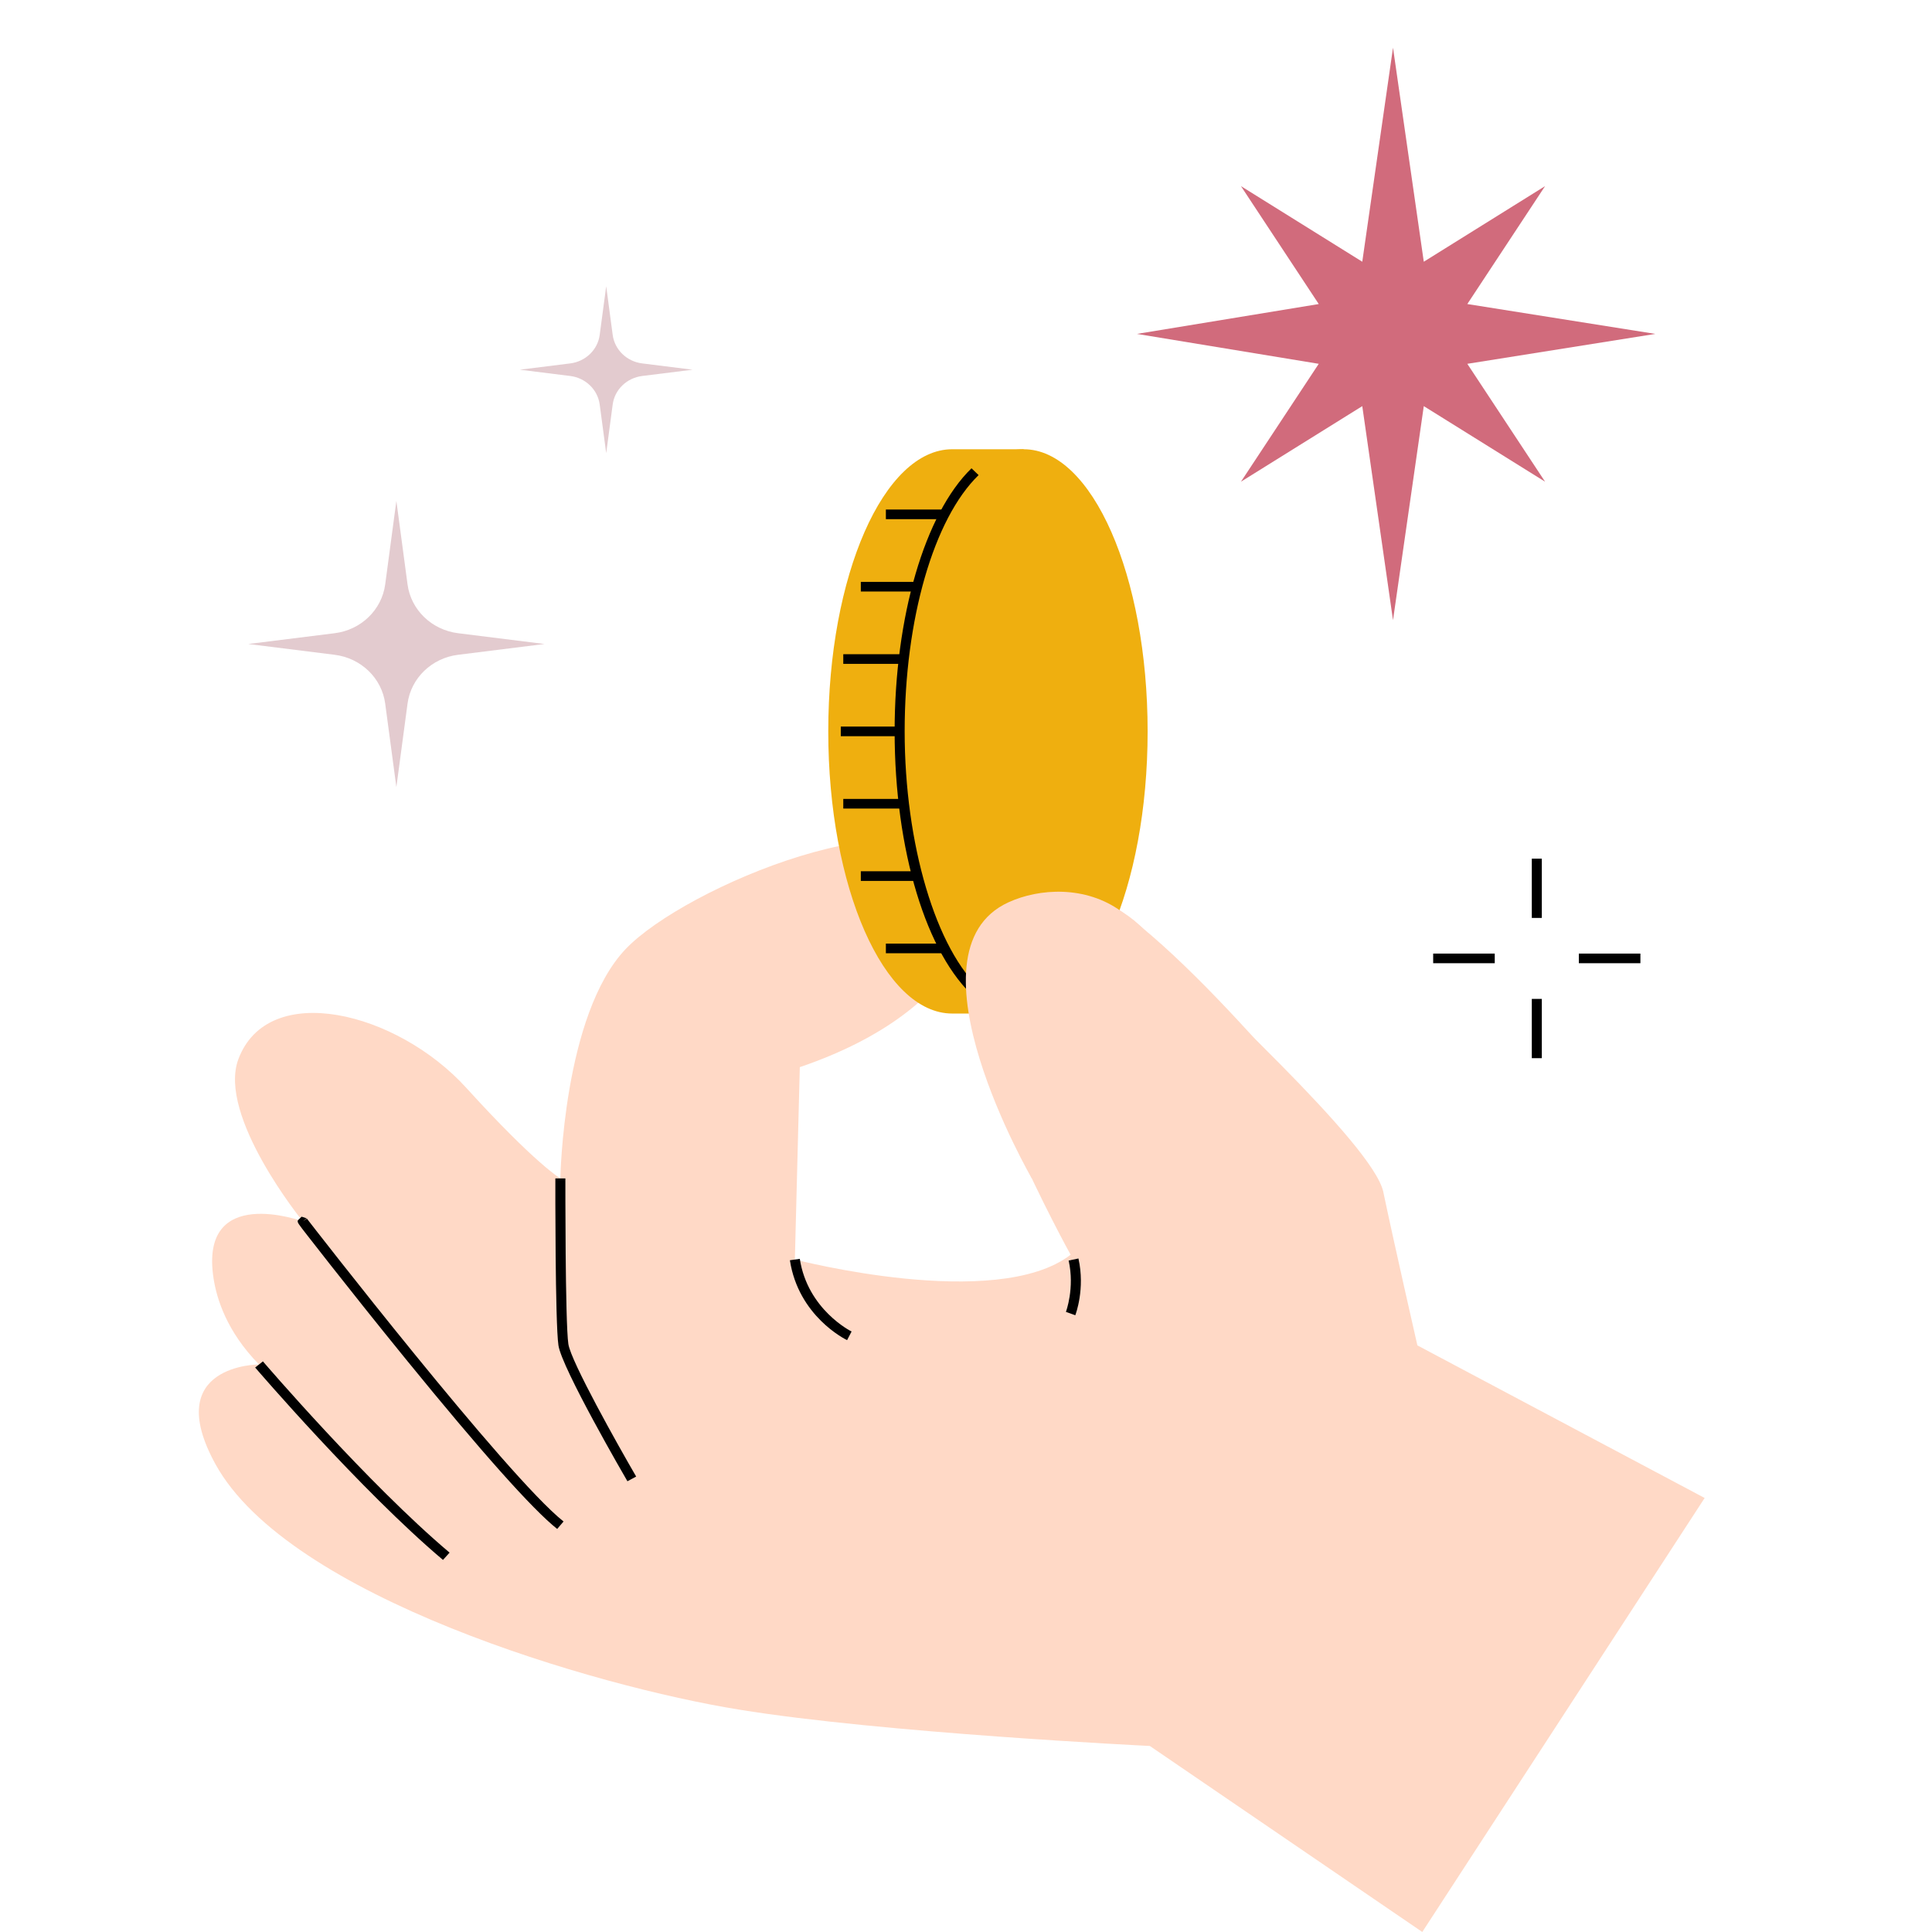<svg width="100" height="100" viewBox="0 0 100 100" fill="none" xmlns="http://www.w3.org/2000/svg">
<g clip-path="url(#clip0_157_3660)">
<path d="M73.363 69.636C73.363 69.636 72.115 64.167 71.601 61.7C71.088 59.23 62.081 51.122 59.261 48.159C56.441 45.197 50.8 45.443 50.031 49.64C49.261 53.837 55.415 64.945 55.415 64.945C51.569 67.907 41.142 65.192 41.142 65.192L41.398 55.235C50.34 52.19 51.227 46.595 50.23 45.059C47.491 40.84 35.415 45.936 32.385 49.121C29.147 52.523 29.004 60.995 29.004 60.995C29.004 60.995 27.723 60.254 24.133 56.305C20.543 52.355 13.877 50.709 12.338 54.824C11.239 57.762 15.671 63.217 15.671 63.217C15.671 63.217 10.286 61.242 11.055 66.179C11.214 67.206 11.725 68.909 13.405 70.623C13.405 70.623 8.319 70.623 11.149 75.779C14.926 82.661 30.829 87.292 38.252 88.489C45.671 89.7 59.515 90.371 59.515 90.371L73.617 99.999L88.233 77.535L73.361 69.635L73.363 69.636Z" fill="#FFD9C6"></path>
<path d="M28.84 79.138C27.573 78.136 24.937 75.178 21.003 70.346C19.457 68.447 18.039 66.66 17.123 65.496C16.615 64.85 16.2 64.32 15.912 63.949C15.673 63.643 15.544 63.475 15.476 63.374C15.396 63.253 15.402 63.224 15.418 63.161L15.612 62.975L15.872 63.061L15.684 63.209L15.886 63.077C15.975 63.199 26.225 76.422 29.169 78.752L28.84 79.138Z" fill="black"></path>
<path d="M32.476 76.67C32.337 76.432 29.082 70.822 28.905 69.637C28.733 68.48 28.744 61.3 28.745 60.995H29.264C29.264 61.071 29.252 68.445 29.418 69.567C29.553 70.474 31.997 74.826 32.928 76.426L32.475 76.67H32.476Z" fill="black"></path>
<path d="M43.846 69.366C43.744 69.317 41.327 68.122 40.885 65.23L41.398 65.157C41.8 67.786 44.056 68.909 44.078 68.919L43.845 69.366H43.846Z" fill="black"></path>
<path d="M55.659 68.078L55.172 67.903C55.175 67.892 55.634 66.673 55.313 65.245L55.82 65.139C56.173 66.714 55.678 68.021 55.657 68.077L55.659 68.078Z" fill="black"></path>
<path d="M22.927 80.74C18.67 77.147 13.261 70.846 13.207 70.783L13.608 70.465C13.661 70.528 19.044 76.799 23.27 80.364L22.929 80.74H22.927Z" fill="black"></path>
<path d="M52.984 49.794C54.631 47.15 55.707 42.791 55.707 37.857C55.707 32.922 54.631 28.563 52.984 25.92V23.253H49.288C45.743 23.253 42.871 29.791 42.871 37.857C42.871 45.922 45.744 52.461 49.288 52.461H52.984V49.794Z" fill="#EFAF0F"></path>
<path d="M52.984 52.461C56.528 52.461 59.401 45.922 59.401 37.857C59.401 29.791 56.528 23.253 52.984 23.253C49.44 23.253 46.567 29.791 46.567 37.857C46.567 45.922 49.44 52.461 52.984 52.461Z" fill="#EFAF0F"></path>
<path d="M46.306 37.857C46.306 31.929 47.868 26.585 50.285 24.239L50.652 24.591C48.327 26.847 46.825 32.054 46.825 37.855C46.825 43.657 48.436 49.17 50.836 51.29L50.485 51.658C47.946 49.414 46.306 43.996 46.306 37.855V37.857Z" fill="black"></path>
<path d="M48.884 26.373H45.853V26.872H48.884V26.373Z" fill="black"></path>
<path d="M47.472 30.118H44.556V30.617H47.472V30.118Z" fill="black"></path>
<path d="M46.779 33.862H43.648V34.362H46.779V33.862Z" fill="black"></path>
<path d="M48.884 48.841H45.853V49.34H48.884V48.841Z" fill="black"></path>
<path d="M47.522 45.096H44.556V45.596H47.522V45.096Z" fill="black"></path>
<path d="M46.779 41.352H43.648V41.851H46.779V41.352Z" fill="black"></path>
<path d="M46.565 37.607H43.519V38.106H46.565V37.607Z" fill="black"></path>
<path d="M53.407 60.996C53.407 60.996 46.61 49.27 52.193 46.706C53.79 45.972 56.194 45.828 58.042 47.175C63.436 51.105 71.6 61.7 71.6 61.7L53.406 60.996H53.407Z" fill="#FFD9C6"></path>
<path d="M85.68 17.283L75.948 15.737L79.972 9.634L73.695 13.547L72.102 2.469L70.511 13.547L64.232 9.634L68.258 15.737L58.848 17.283L68.258 18.831L64.232 24.932L70.511 21.021L72.102 32.099L73.695 21.021L79.972 24.932L75.948 18.831L85.68 17.283Z" fill="#D16B7C"></path>
<path d="M79.804 44.444H79.286V47.512H79.804V44.444Z" fill="black"></path>
<path d="M79.804 51.703H79.286V54.771H79.804V51.703Z" fill="black"></path>
<path d="M84.907 49.357H81.721V49.856H84.907V49.357Z" fill="black"></path>
<path d="M77.368 49.357H74.181V49.856H77.368V49.357Z" fill="black"></path>
<path d="M31.377 14.815L31.713 17.337C31.817 18.105 32.443 18.712 33.239 18.81L35.849 19.136L33.239 19.461C32.443 19.561 31.815 20.166 31.713 20.935L31.377 23.457L31.04 20.935C30.936 20.166 30.31 19.56 29.515 19.461L26.904 19.136L29.515 18.81C30.31 18.71 30.938 18.105 31.04 17.337L31.377 14.815Z" fill="#E3CBCF"></path>
<path d="M20.516 25.926L21.094 30.248C21.269 31.566 22.344 32.604 23.709 32.775L28.182 33.333L23.709 33.892C22.345 34.061 21.271 35.099 21.094 36.419L20.516 40.741L19.938 36.419C19.763 35.101 18.688 34.063 17.323 33.892L12.85 33.333L17.323 32.775C18.687 32.606 19.761 31.567 19.938 30.248L20.516 25.926Z" fill="#E3CBCF"></path>
</g>
<defs>
<clipPath id="clip0_157_3660">
<rect width="77.941" height="100" fill="white" transform="translate(10.294)"></rect>
</clipPath>
</defs>
</svg>
